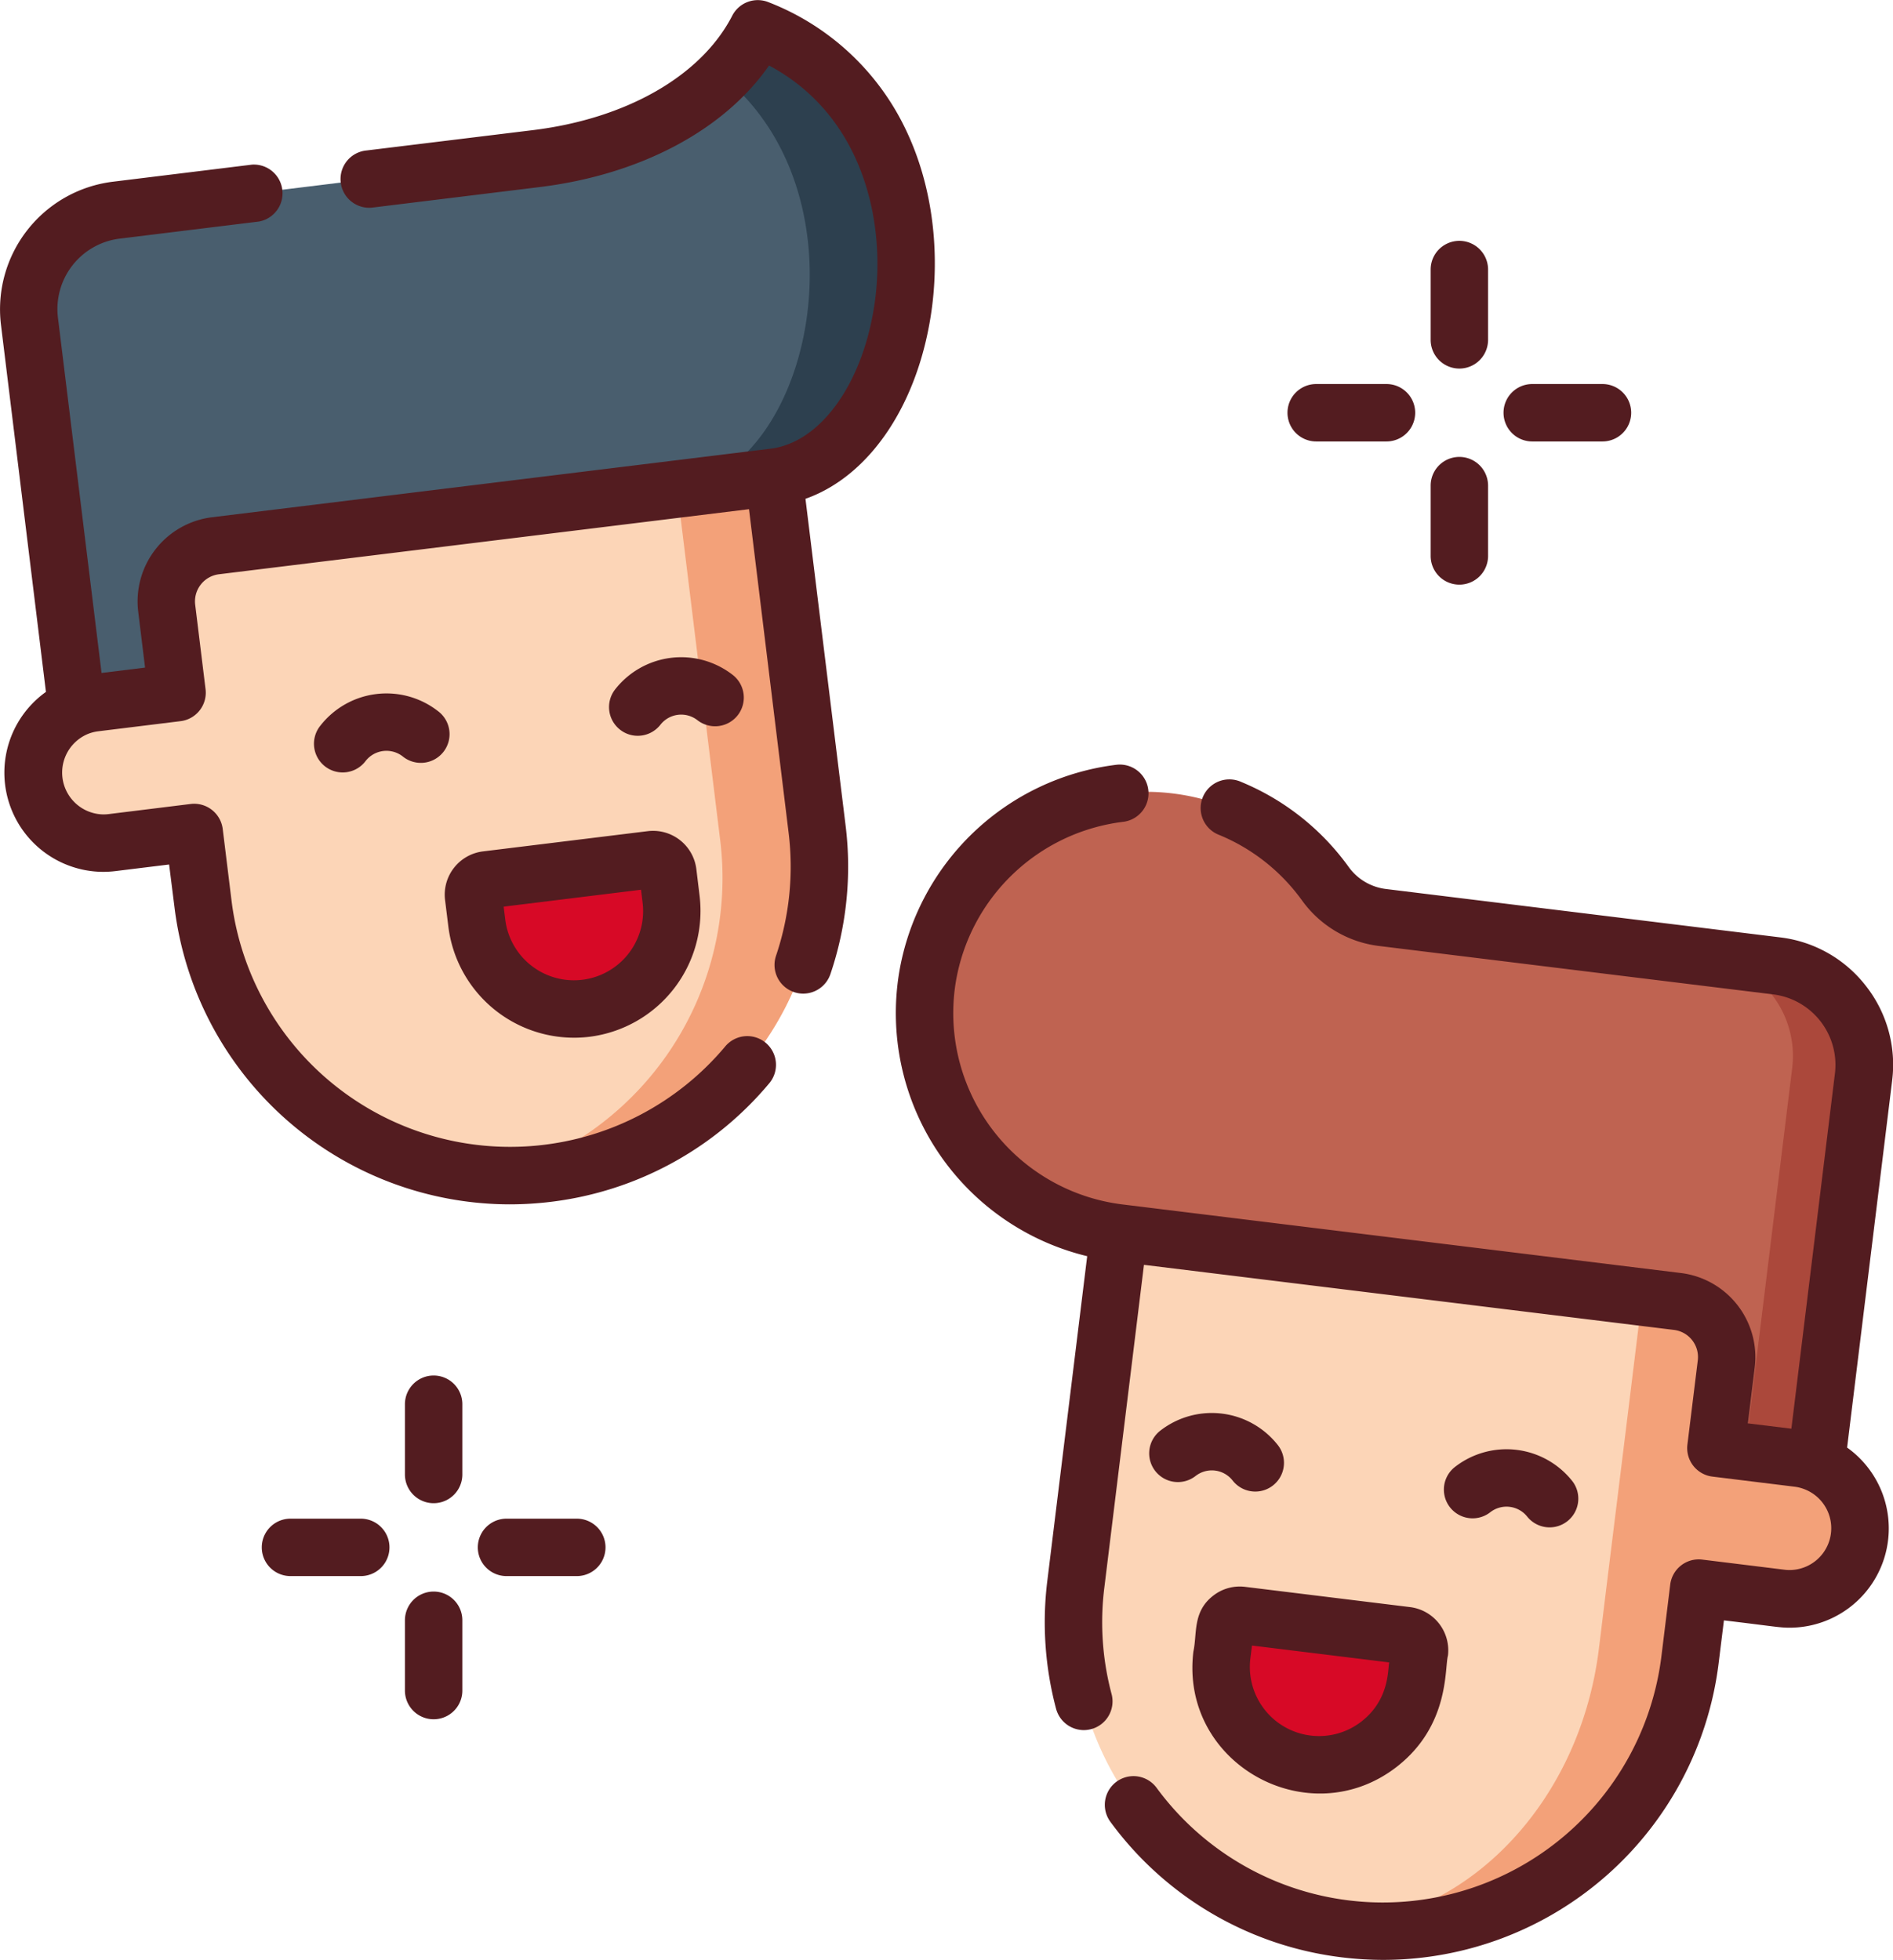 <?xml version="1.0" encoding="UTF-8"?> <svg xmlns="http://www.w3.org/2000/svg" viewBox="0 0 494.55 512"> <defs> <style>.cls-1{fill:#fcd5b7;}.cls-2{fill:#f3a179;}.cls-3{fill:#d70926;}.cls-4{fill:#495e6e;}.cls-5{fill:#2d404f;}.cls-6{fill:#bf6351;}.cls-7{fill:#ab483b;}.cls-8{fill:#531c20;}</style> </defs> <title>друзьяРесурс 1Реклама_</title> <g id="Слой_2" data-name="Слой 2"> <g id="Слой_1-2" data-name="Слой 1"> <path class="cls-1" d="M40.67,135.42l5.59,45.49-21.45,2.63a18.44,18.44,0,0,0-16,20.54h0a18.43,18.43,0,0,0,20.53,16l21.45-2.64L53,236.1a80.83,80.83,0,0,0,90.08,70.38h0a80.83,80.83,0,0,0,70.38-90.08L201.12,115.72Z"></path> <path class="cls-2" d="M175.8,118.83l12.36,100.68A80.84,80.84,0,0,1,130.32,307a81,81,0,0,0,12.79-.55h0a80.83,80.83,0,0,0,70.38-90.08L201.13,115.72Z"></path> <path class="cls-3" d="M153.07,263.36h0a25.56,25.56,0,0,1-28.5-22.26l-.85-7a3.86,3.86,0,0,1,3.37-4.31l43.07-5.29a3.87,3.87,0,0,1,4.31,3.37l.86,7A25.57,25.57,0,0,1,153.07,263.36Z"></path> <path class="cls-4" d="M202.22,124.64,56.29,142.56a14.62,14.62,0,0,0-12.74,16.3l2.71,22-21.45,2.63a18.61,18.61,0,0,0-4.73,1.24L7.69,83.9a26,26,0,0,1,22.67-29L140.07,41.41c25-3.07,48-14.68,57.9-33.91C256.42,30.74,241.2,119.85,202.22,124.64Z"></path> <path class="cls-5" d="M198,7.5a49.75,49.75,0,0,1-9.16,12.44C227.75,51.65,211.9,123.45,177,127.73l25.2-3.09C241.2,119.85,256.42,30.74,198,7.5Z"></path> <path class="cls-1" d="M453.88,332.83l-5.58,45.49L469.74,381a18.43,18.43,0,0,1,16,20.54h0a18.43,18.43,0,0,1-20.53,16l-21.44-2.64-2.29,18.62a80.83,80.83,0,0,1-90.08,70.38h0a80.82,80.82,0,0,1-70.37-90.08l12.36-100.68Z"></path> <path class="cls-2" d="M469.74,381l-21.44-2.63,5.58-45.49-160.45-19.7,136.68,16.78-5.59,45.49L420,412l-2.28,18.62c-5.18,42.15-37.11,73.28-72.69,72.23,2.1.43,4.22.8,6.38,1.07h0a80.83,80.83,0,0,0,90.08-70.38l2.29-18.62,21.44,2.64A18.43,18.43,0,0,0,469.74,381Z"></path> <path class="cls-3" d="M341.48,460.78h0A25.58,25.58,0,0,0,370,438.51l.85-7a3.86,3.86,0,0,0-3.37-4.31l-43.07-5.29a3.87,3.87,0,0,0-4.31,3.37l-.86,7A25.58,25.58,0,0,0,341.48,460.78Z"></path> <path class="cls-6" d="M464.19,252.3,361.13,239.64a21.53,21.53,0,0,1-14.82-8.79,57.83,57.83,0,1,0-54,91.2L438.26,340A14.62,14.62,0,0,1,451,356.27l-2.71,22.05L469.74,381a18.19,18.19,0,0,1,4.73,1.23l12.39-100.88A26,26,0,0,0,464.19,252.3Z"></path> <path class="cls-7" d="M464.19,252.3,445.54,250a26,26,0,0,1,22.67,29L455.9,379.26,469.74,381a18.61,18.61,0,0,1,4.73,1.24l12.39-100.88A26,26,0,0,0,464.19,252.3Z"></path> <path class="cls-8" d="M114.44,185.76a21.91,21.91,0,0,0-30.73,3.77,7.5,7.5,0,1,0,11.82,9.23,6.9,6.9,0,0,1,9.68-1.18,7.5,7.5,0,1,0,9.23-11.82Z"></path> <path class="cls-8" d="M192.73,186.83a7.51,7.51,0,0,0-1.29-10.53,21.92,21.92,0,0,0-30.74,3.78A7.49,7.49,0,0,0,162,190.6a7.41,7.41,0,0,0,4.61,1.59,7.5,7.5,0,0,0,5.92-2.88,6.9,6.9,0,0,1,9.68-1.19A7.51,7.51,0,0,0,192.73,186.83Z"></path> <path class="cls-8" d="M117.13,242A33.1,33.1,0,0,0,154,270.81h0A33.12,33.12,0,0,0,182.77,234l-.85-7a11.39,11.39,0,0,0-12.68-9.9l-43.07,5.29a11.39,11.39,0,0,0-9.9,12.67Zm50.34-9.6.41,3.37A18.07,18.07,0,1,1,132,240.19l-.42-3.37Z"></path> <path class="cls-8" d="M243.52,80c2-15.87-.28-32-6.55-45.44a66.25,66.25,0,0,0-36.23-34,7.5,7.5,0,0,0-9.44,3.54C183.23,19.78,163.74,31,139.16,34L95.79,39.3a7.5,7.5,0,1,0,1.83,14.88L141,48.86c26.39-3.24,48.21-14.92,59.92-31.75,24.45,13.06,30.38,40.42,27.73,61-2.75,21.38-14,37.46-27.34,39.09L55.38,135.11a22.15,22.15,0,0,0-19.27,24.67l1.79,14.6-11.37,1.4L15.14,83A18.54,18.54,0,0,1,31.28,62.33l36.4-4.47A7.5,7.5,0,0,0,65.85,43l-36.4,4.47A33.58,33.58,0,0,0,.25,84.81L12,180.73a25.91,25.91,0,0,0,15,47,27.41,27.41,0,0,0,3.18-.2l14-1.72L45.59,237a88.36,88.36,0,0,0,87.49,77.58,89.6,89.6,0,0,0,10.94-.67,88.11,88.11,0,0,0,56.88-30.87,7.5,7.5,0,1,0-11.49-9.64A73.33,73.33,0,0,1,60.48,235.18l-2.29-18.62A7.52,7.52,0,0,0,49.83,210l-21.4,2.64a11.68,11.68,0,0,1-1.39.09,10.93,10.93,0,0,1-4.12-21h0a10.91,10.91,0,0,1,2.79-.72l21.44-2.64A7.49,7.49,0,0,0,53.7,180L51,158A7.14,7.14,0,0,1,57.2,150l138.48-17L206,217.31a72.56,72.56,0,0,1-3.26,32.33,7.49,7.49,0,0,0,4.71,9.5,7.4,7.4,0,0,0,2.39.4,7.52,7.52,0,0,0,7.11-5.11,87.44,87.44,0,0,0,3.94-39l-10.46-85.14C227.4,124.31,240.28,105.13,243.52,80Z"></path> <path class="cls-8" d="M389.34,395a6.91,6.91,0,0,1,9.68,1.19,7.5,7.5,0,0,0,11.82-9.23,21.92,21.92,0,0,0-30.74-3.78A7.5,7.5,0,0,0,389.34,395Z"></path> <path class="cls-8" d="M303.11,373.71a7.5,7.5,0,0,0,9.24,11.82,6.9,6.9,0,0,1,9.68,1.19,7.5,7.5,0,0,0,11.82-9.24A21.93,21.93,0,0,0,303.11,373.71Z"></path> <path class="cls-8" d="M368.38,419.78l-43.08-5.29a11.29,11.29,0,0,0-8.38,2.33c-5.39,4.2-4.13,9.87-5.14,14.54-3.61,29.37,30.21,48,53.18,30.09,13.8-10.78,12.41-25.65,13.32-29A11.39,11.39,0,0,0,368.38,419.78Zm-12.66,29.85a18,18,0,0,1-13.32,3.7h0a18.07,18.07,0,0,1-15.74-20.14l.42-3.37,35.86,4.41C362.51,435.82,363.17,443.81,355.72,449.63Z"></path> <path class="cls-8" d="M487.44,257.49a33.32,33.32,0,0,0-22.34-12.64L362,232.2a14.1,14.1,0,0,1-9.65-5.74,65.27,65.27,0,0,0-28.07-22.21,7.5,7.5,0,1,0-5.71,13.86,50.33,50.33,0,0,1,21.61,17.12,29.1,29.1,0,0,0,20,11.85l103.06,12.66a18.56,18.56,0,0,1,16.14,20.65L468,373.18l-11.36-1.39,1.79-14.61a22.16,22.16,0,0,0-19.27-24.66L293.24,314.6a50.35,50.35,0,0,1-43.54-58.08,50.57,50.57,0,0,1,43.74-41.86,7.5,7.5,0,0,0-1.79-14.9,65.67,65.67,0,0,0-56.76,54.36,65.32,65.32,0,0,0,49.14,74l-10.41,84.75a87.88,87.88,0,0,0,2.28,33.46,7.52,7.52,0,0,0,7.25,5.58,7.65,7.65,0,0,0,1.93-.26,7.5,7.5,0,0,0,5.32-9.17,72.79,72.79,0,0,1-1.89-27.78l10.35-84.32,138.48,17a7.14,7.14,0,0,1,6.21,7.95l-2.71,22a7.5,7.5,0,0,0,6.53,8.36l21.45,2.64a10.7,10.7,0,0,1,2.63.67,10.92,10.92,0,0,1-3.94,21.1,10.7,10.7,0,0,1-1.36-.09l-21.44-2.64a7.5,7.5,0,0,0-8.36,6.53l-2.29,18.62a73.32,73.32,0,0,1-131.89,34.47,7.49,7.49,0,1,0-12.08,8.87,88.1,88.1,0,0,0,60.44,35.4,89.6,89.6,0,0,0,10.94.67A88.34,88.34,0,0,0,449,434.42l1.38-11.17c13.39,1.59,14.43,1.91,17.18,1.91a25.93,25.93,0,0,0,15-47.05l11.77-95.89A33.29,33.29,0,0,0,487.44,257.49Z"></path> <path class="cls-8" d="M381.26,96.27a7.5,7.5,0,0,0,7.5-7.5V70.41a7.5,7.5,0,1,0-15,0V88.77A7.5,7.5,0,0,0,381.26,96.27Z"></path> <path class="cls-8" d="M381.26,152.71a7.5,7.5,0,0,0,7.5-7.5V126.85a7.5,7.5,0,0,0-15,0v18.36A7.5,7.5,0,0,0,381.26,152.71Z"></path> <path class="cls-8" d="M400.3,115.31h18.35a7.5,7.5,0,0,0,0-15H400.3a7.5,7.5,0,0,0,0,15Z"></path> <path class="cls-8" d="M343.86,115.31h18.36a7.5,7.5,0,0,0,0-15H343.86a7.5,7.5,0,0,0,0,15Z"></path> <path class="cls-8" d="M113.29,359.29a7.5,7.5,0,0,0-7.5,7.5v18.35a7.5,7.5,0,0,0,15,0V366.79A7.5,7.5,0,0,0,113.29,359.29Z"></path> <path class="cls-8" d="M113.29,415.72a7.5,7.5,0,0,0-7.5,7.5v18.36a7.5,7.5,0,0,0,15,0V423.22A7.5,7.5,0,0,0,113.29,415.72Z"></path> <path class="cls-8" d="M150.69,396.68H132.33a7.5,7.5,0,0,0,0,15h18.36a7.5,7.5,0,0,0,0-15Z"></path> <path class="cls-8" d="M94.25,396.68H75.89a7.5,7.5,0,1,0,0,15H94.25a7.5,7.5,0,0,0,0-15Z"></path> </g> </g> </svg> 